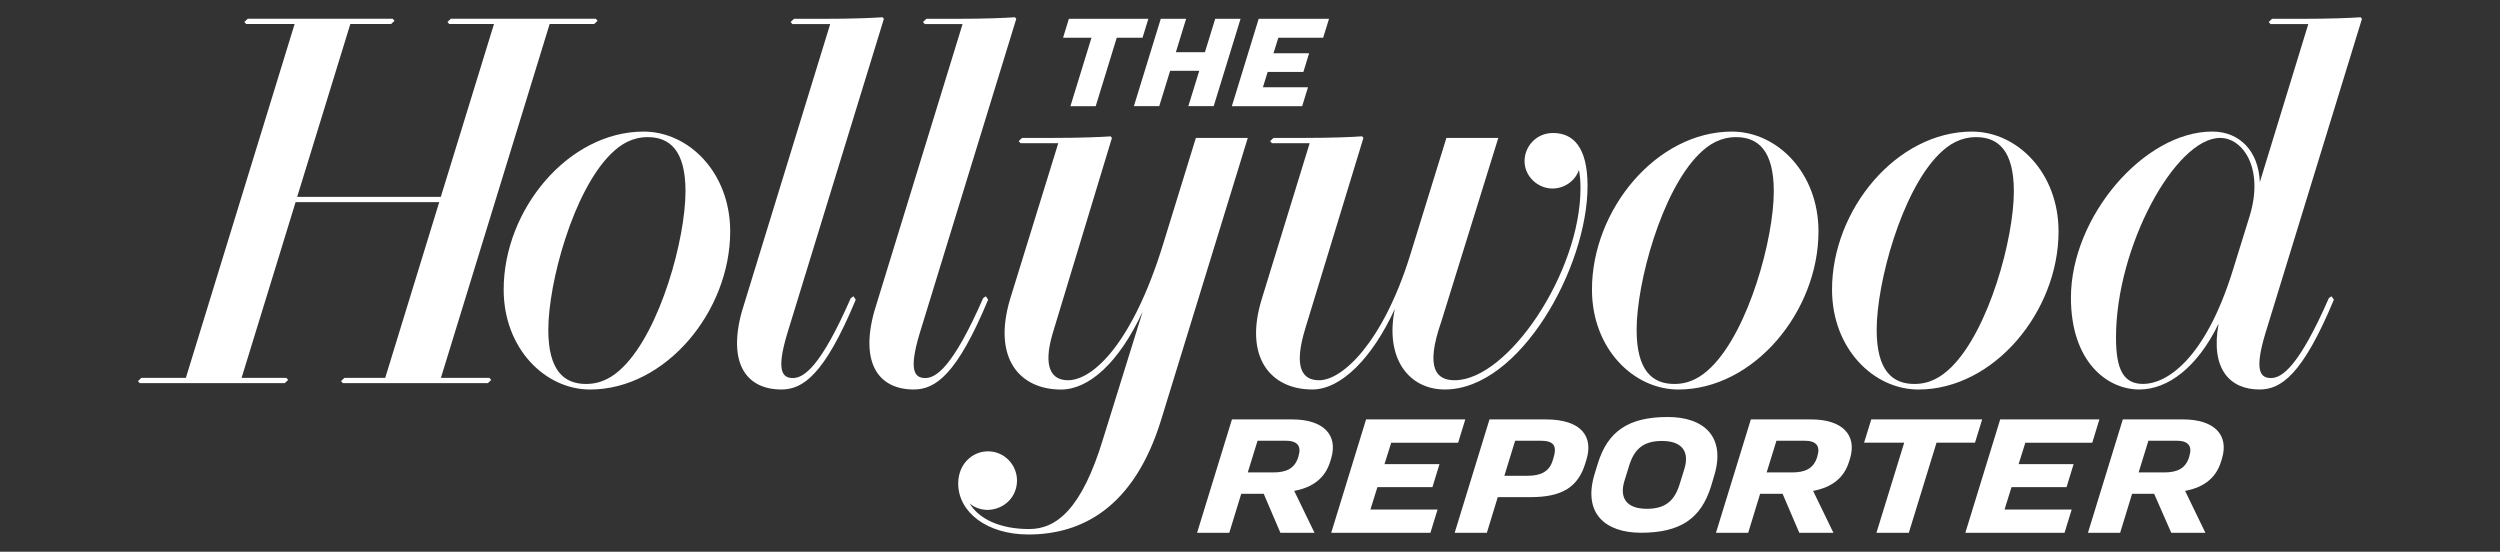 <svg width="145" height="32" viewBox="0 0 145 32" fill="none" xmlns="http://www.w3.org/2000/svg">
<rect x="0" y="0" width="145" height="32" fill="#333333" stroke="none"/>
<path d="M83.082 28.252L83.491 26.918H80.301L80.691 25.677H84.572L84.987 24.326H79.232L77.211 30.901H82.965L83.379 29.552H79.485L79.89 28.252H83.082Z" fill="white"/>
<path d="M74.948 24.326H71.453L69.431 30.901H71.299L71.991 28.641H73.296L74.263 30.901H76.242L75.064 28.471C76.183 28.262 76.872 27.696 77.153 26.765L77.202 26.608C77.626 25.222 76.756 24.326 74.948 24.326ZM75.312 26.458L75.297 26.517C75.089 27.176 74.608 27.401 73.849 27.401H72.371L72.939 25.561H74.561C75.258 25.561 75.493 25.874 75.312 26.458Z" fill="white"/>
<path d="M105.043 24.326H101.549L99.527 30.901H101.395L102.087 28.641H103.391L104.359 30.901H106.338L105.16 28.471C106.278 28.262 106.968 27.696 107.248 26.765L107.298 26.608C107.722 25.222 106.851 24.326 105.043 24.326ZM105.408 26.458L105.393 26.517C105.185 27.176 104.703 27.401 103.945 27.401H102.466L103.034 25.561H104.656C105.353 25.561 105.589 25.874 105.408 26.458Z" fill="white"/>
<path d="M119.86 28.252L120.27 26.918H117.08L117.47 25.677H121.351L121.765 24.326H116.011L113.99 30.901H119.744L120.158 29.552H116.264L116.668 28.252H119.86Z" fill="white"/>
<path d="M89.651 24.326H86.39L84.371 30.901H86.238L86.871 28.833H88.793C90.623 28.833 91.531 28.225 91.94 26.898L92.012 26.664C92.419 25.347 91.757 24.326 89.651 24.326ZM90.1 26.566L90.055 26.711C89.864 27.334 89.391 27.595 88.6 27.595H87.253L87.878 25.561H89.326C90.115 25.561 90.323 25.84 90.1 26.566Z" fill="white"/>
<path d="M114.551 25.675L114.965 24.326H108.534L108.117 25.675H110.444L108.834 30.901H110.712L112.319 25.675H114.551Z" fill="white"/>
<path d="M126.617 24.326H123.123L121.101 30.901H122.969L123.661 28.641H124.941L125.933 30.901H127.912L126.736 28.471C127.853 28.262 128.542 27.696 128.822 26.765L128.872 26.608C129.296 25.222 128.426 24.326 126.617 24.326ZM126.982 26.458L126.967 26.517C126.759 27.176 126.278 27.401 125.519 27.401H124.04L124.608 25.561H126.23C126.927 25.561 127.163 25.874 126.982 26.458Z" fill="white"/>
<path d="M96.733 24.186C94.457 24.186 93.249 25.008 92.671 26.892L92.492 27.475C91.783 29.779 93.112 30.899 95.178 30.899C97.455 30.899 98.663 30.08 99.243 28.196L99.417 27.613C100.126 25.306 98.799 24.186 96.733 24.186ZM97.696 27.192L97.418 28.086C97.125 29.036 96.597 29.511 95.521 29.511C94.34 29.511 93.916 28.886 94.216 27.896L94.494 27C94.786 26.05 95.317 25.575 96.389 25.575C97.574 25.575 97.996 26.202 97.696 27.192Z" fill="white"/>
<path d="M76.743 2.187L77.083 1.092H73.003L71.448 6.158H75.525L75.863 5.063H73.248L73.526 4.171H75.597L75.927 3.091H73.861L74.144 2.187H76.743Z" fill="white"/>
<path d="M66.267 2.187L66.604 1.092H61.994L61.659 2.187H63.306L62.085 6.158H63.551L64.772 2.187H66.267Z" fill="white"/>
<path d="M70.481 1.092L69.886 3.027H68.2L68.795 1.092H67.324L65.766 6.156H67.237L67.867 4.108H69.556L68.924 6.156H70.395L71.952 1.092H70.481Z" fill="white"/>
<path d="M100.454 7.632C96.082 7.632 92.334 12.154 92.334 16.797C92.334 20.214 94.737 22.592 97.349 22.592C101.722 22.592 105.472 18.067 105.472 13.424C105.472 10.007 103.064 7.632 100.454 7.632ZM99.266 21.282C98.669 21.876 97.996 22.27 97.109 22.27C95.839 22.27 94.924 21.497 94.924 19.131C94.924 16.396 96.367 11.1 98.54 8.941C99.132 8.348 99.807 7.954 100.695 7.954C101.965 7.954 102.88 8.727 102.88 11.093C102.88 13.828 101.439 19.121 99.266 21.282Z" fill="white"/>
<path d="M37.333 7.632C32.961 7.632 29.213 12.154 29.213 16.797C29.213 20.214 31.616 22.592 34.228 22.592C38.601 22.592 42.351 18.067 42.351 13.424C42.351 10.007 39.943 7.632 37.333 7.632ZM36.145 21.282C35.547 21.876 34.875 22.27 33.987 22.27C32.718 22.27 31.802 21.497 31.802 19.131C31.802 16.396 33.246 11.1 35.419 8.941C36.011 8.348 36.686 7.954 37.574 7.954C38.844 7.954 39.759 8.727 39.759 11.093C39.759 13.828 38.318 19.121 36.145 21.282Z" fill="white"/>
<path d="M114.378 7.632C110.005 7.632 106.258 12.154 106.258 16.797C106.258 20.214 108.661 22.592 111.273 22.592C115.646 22.592 119.396 18.067 119.396 13.424C119.396 10.007 116.987 7.632 114.378 7.632ZM113.19 21.282C112.592 21.876 111.92 22.27 111.032 22.27C109.762 22.27 108.847 21.497 108.847 19.131C108.847 16.396 110.291 11.1 112.463 8.941C113.056 8.348 113.731 7.954 114.619 7.954C115.889 7.954 116.804 8.727 116.804 11.093C116.804 13.828 115.363 19.121 113.19 21.282Z" fill="white"/>
<path d="M90.074 7.714C89.097 7.714 88.424 8.499 88.424 9.346C88.424 10.227 89.188 10.934 90.042 10.934C90.808 10.934 91.403 10.414 91.579 9.85C91.641 10.188 91.669 10.54 91.669 10.909C91.669 15.801 87.457 22.054 84.369 22.054C83.343 22.054 82.628 21.419 83.595 18.654L86.902 7.999H83.891L81.753 14.915C80.19 19.86 77.871 22.054 76.509 22.054C75.559 22.054 74.987 21.369 75.721 19.004L79.079 7.999L79.002 7.906C78.451 7.95 77.179 7.999 75.656 7.999H73.865L73.667 8.184L73.771 8.304H75.961L73.186 17.33C72.122 20.761 73.731 22.59 76.113 22.59C77.799 22.59 79.607 20.737 80.899 17.92C80.312 20.786 81.713 22.59 83.799 22.59C88.154 22.59 92.078 15.508 92.078 10.781C92.078 8.496 91.22 7.714 90.074 7.714Z" fill="white"/>
<path d="M28.385 21.917H25.573L31.88 1.393H34.462L34.66 1.208L34.556 1.088H26.148L25.95 1.275L26.054 1.393H28.651L25.567 11.418H17.236L20.319 1.393H22.683L22.881 1.208L22.777 1.088H14.369L14.171 1.275L14.275 1.393H17.088L10.78 21.917H8.198L8 22.102L8.104 22.223H16.512L16.713 22.038L16.606 21.917H14.012L17.145 11.723H25.476L22.343 21.917H19.977L19.779 22.102L19.883 22.223H28.291L28.492 22.038L28.385 21.917Z" fill="white"/>
<path d="M49.5 17.184L49.346 17.29C47.593 21.293 46.618 21.926 45.986 21.926C45.361 21.926 45.021 21.485 45.653 19.37L51.266 1.091L51.189 1C50.639 1.042 49.369 1.091 47.846 1.091H46.053L45.854 1.276L45.959 1.396H48.151L43.024 18.08C42.188 21.136 43.337 22.59 45.321 22.59C46.556 22.59 47.811 21.768 49.634 17.381L49.5 17.184Z" fill="white"/>
<path d="M57.178 17.184L57.024 17.29C55.27 21.293 54.296 21.926 53.663 21.926C53.038 21.926 52.699 21.485 53.331 19.37L58.944 1.091L58.867 1C58.316 1.042 57.046 1.091 55.523 1.091H53.73L53.532 1.276L53.636 1.396H55.829L50.702 18.08C49.866 21.136 51.014 22.59 52.999 22.59C54.234 22.59 55.489 21.768 57.312 17.381L57.178 17.184Z" fill="white"/>
<path d="M67.471 14.129C65.675 19.976 63.366 22.054 61.943 22.054C60.98 22.054 60.484 21.293 61.045 19.37L64.492 7.999L64.418 7.908C63.87 7.95 62.595 7.999 61.072 7.999H59.281L59.083 8.184L59.19 8.304H61.38L58.597 17.31C57.535 20.82 59.177 22.593 61.536 22.593C63.153 22.593 64.894 21.047 66.273 18.075L63.986 25.431C62.744 29.54 61.27 30.685 59.688 30.685C58.009 30.685 56.771 30.101 56.236 29.193C56.481 29.415 56.863 29.575 57.295 29.575C58.264 29.543 58.986 28.809 58.986 27.871C58.986 26.955 58.247 26.177 57.304 26.177C56.379 26.177 55.576 26.931 55.576 28.038C55.576 29.717 57.255 31 59.646 31C62.684 31 65.767 29.506 67.354 24.326L72.372 7.999H69.361L67.471 14.129Z" fill="white"/>
<path d="M136.994 1.091L136.917 1C136.369 1.042 135.097 1.091 133.574 1.091H131.781L131.585 1.276L131.689 1.396H133.881L131.071 10.564C130.999 8.765 129.898 7.63 128.311 7.63C124.357 7.63 120.114 12.573 120.114 17.268C120.114 20.951 122.185 22.59 124.084 22.59C125.734 22.59 127.45 21.308 128.678 18.775C128.197 21.401 129.333 22.59 131.049 22.59C132.287 22.59 133.539 21.768 135.365 17.381L135.228 17.184L135.074 17.29C133.321 21.293 132.346 21.926 131.714 21.926C131.089 21.926 130.749 21.485 131.381 19.37L136.994 1.091ZM130.486 12.512L129.531 15.591C127.877 20.975 125.58 22.268 124.308 22.268C123.169 22.268 122.728 21.458 122.728 19.572C122.728 14.296 126.178 7.999 128.77 7.999C130.082 7.999 131.322 9.747 130.486 12.512Z" fill="white"/>
</svg>
